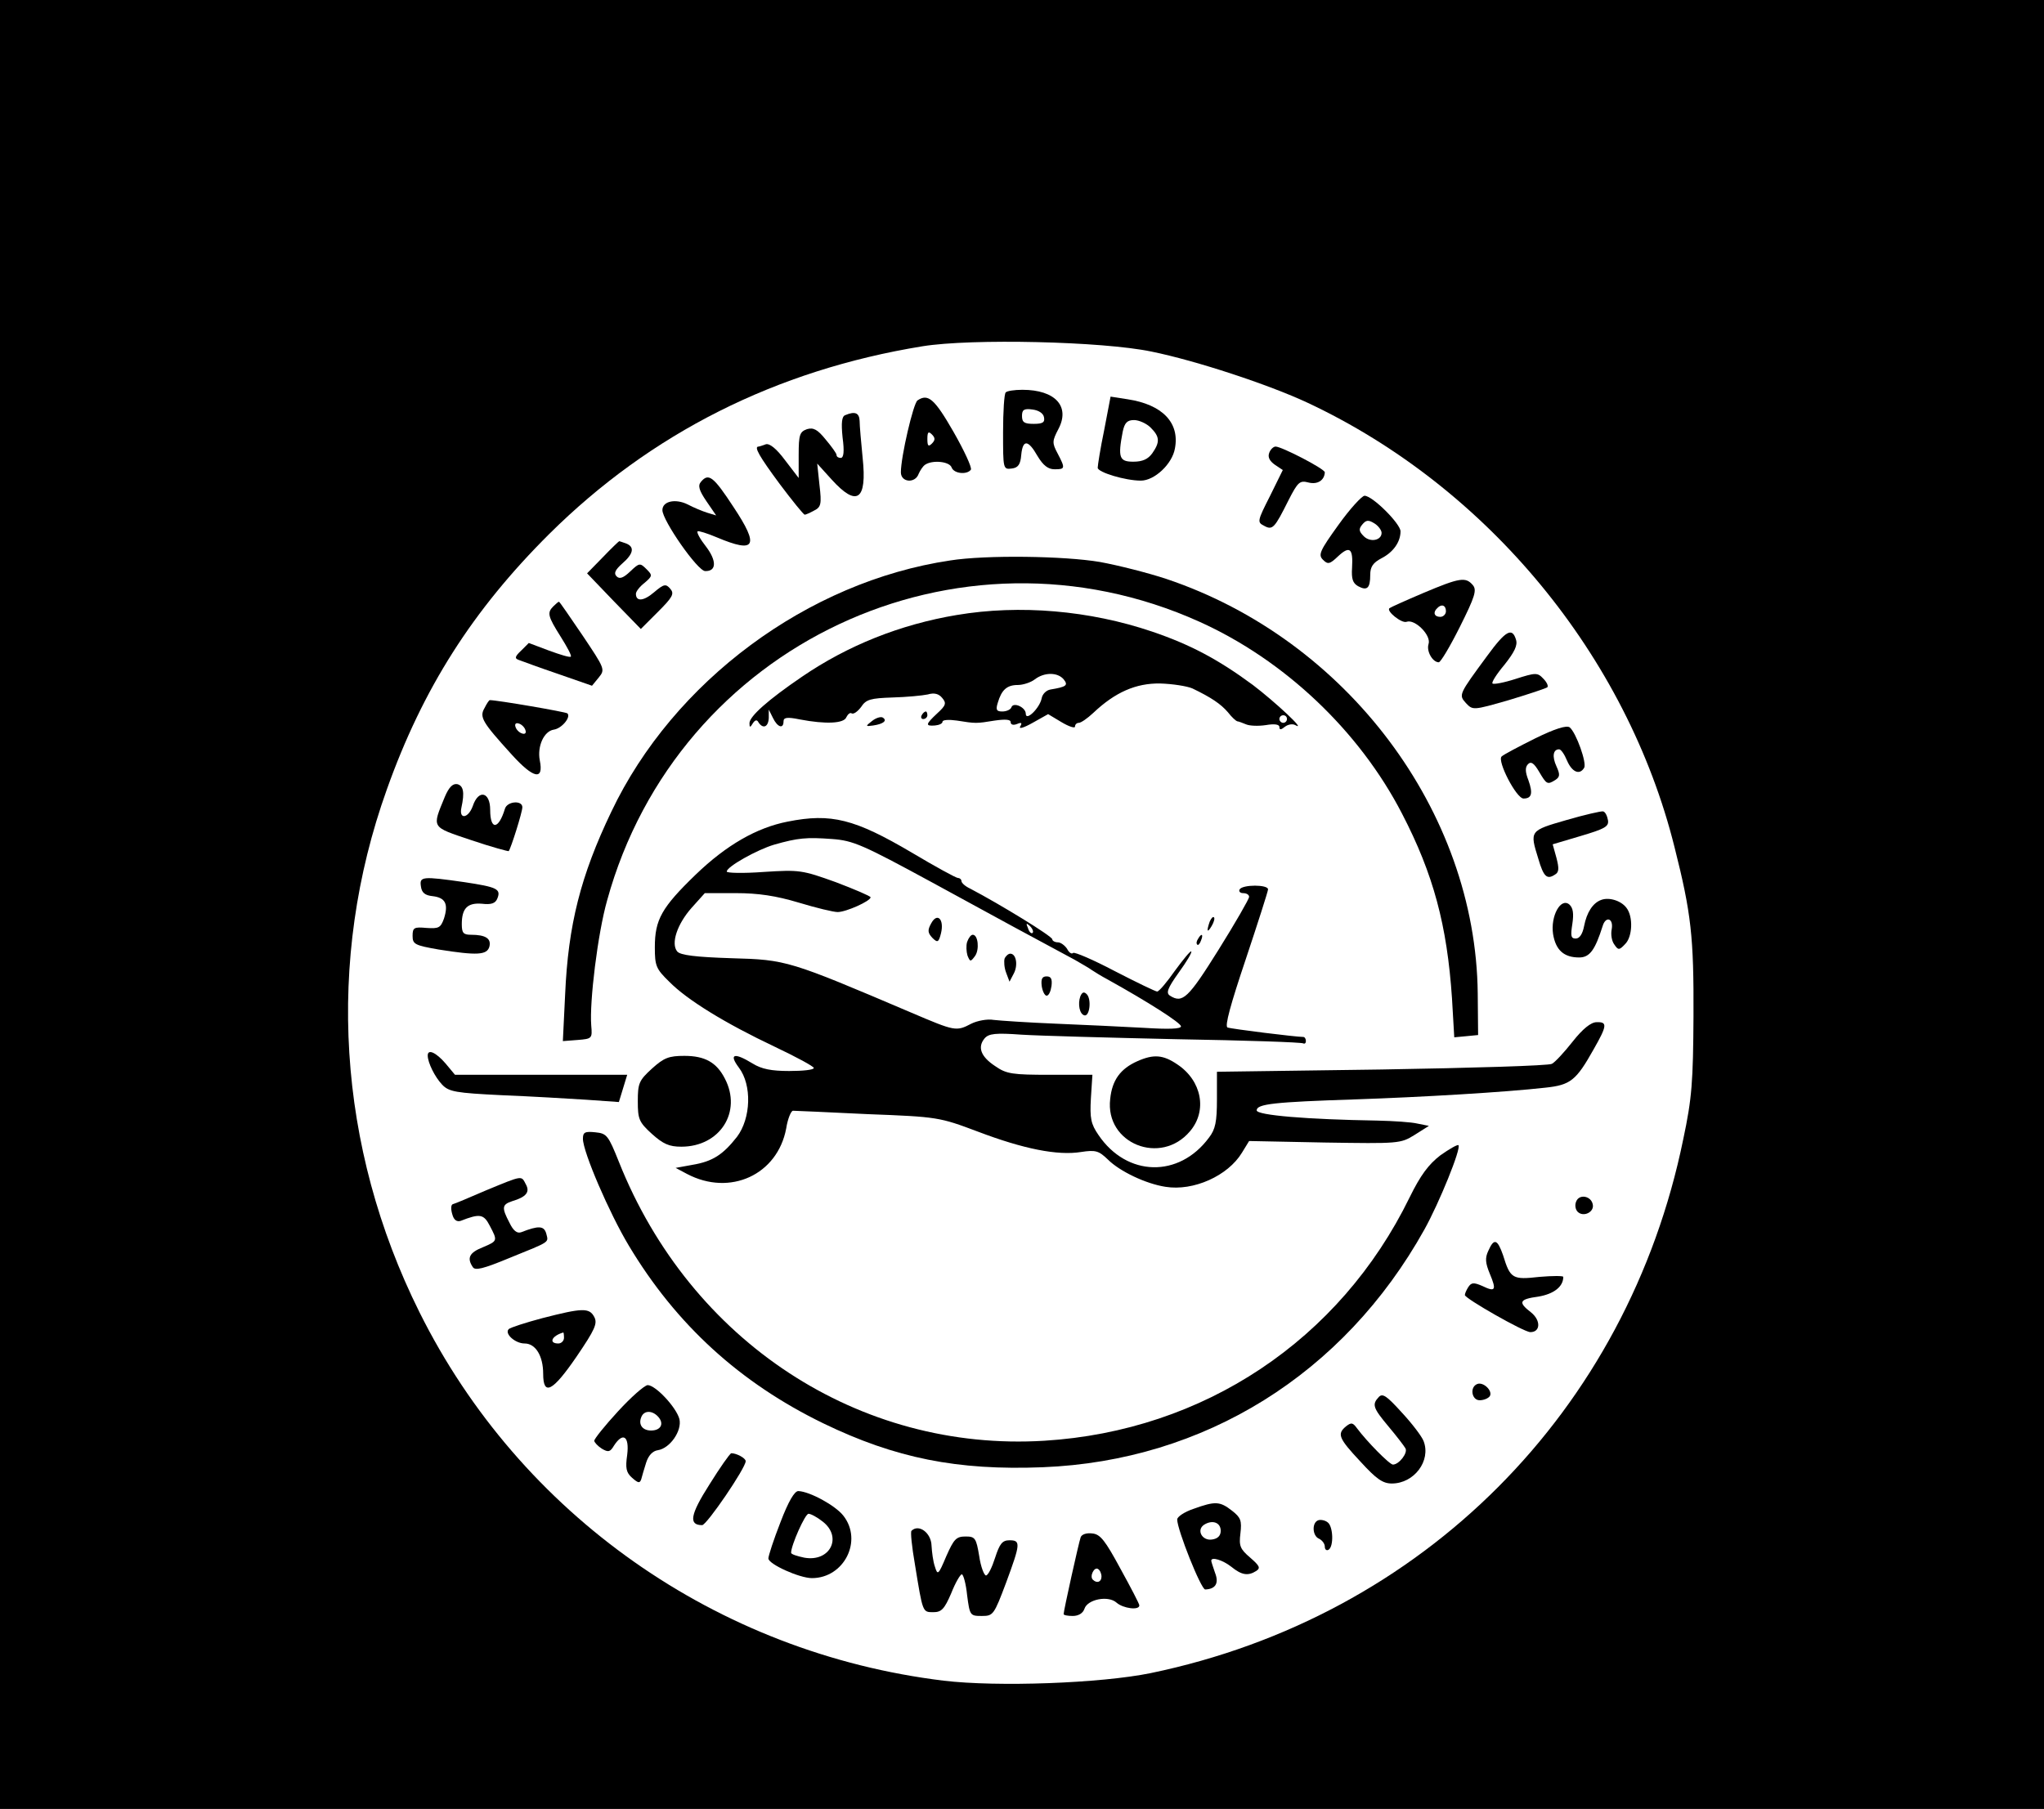 <?xml version="1.0" standalone="no"?>
<!DOCTYPE svg PUBLIC "-//W3C//DTD SVG 20010904//EN"
 "http://www.w3.org/TR/2001/REC-SVG-20010904/DTD/svg10.dtd">
<svg version="1.0" xmlns="http://www.w3.org/2000/svg"
 width="540pt" height="478pt" viewBox="0 0 540 478"
 preserveAspectRatio="xMidYMid meet">

<g transform="translate(0,478) scale(0.1,-0.1)"
fill="#000000" stroke="none">
<path d="M0 2390 l0 -2390 2700 0 2700 0 0 2390 0 2390 -2700 0 -2700 0 0
-2390z m3042 1461 c118 -24 309 -87 412 -135 476 -223 844 -669 970 -1175 44
-174 51 -237 50 -446 -1 -173 -4 -217 -27 -325 -147 -719 -688 -1262 -1407
-1411 -132 -27 -405 -37 -547 -20 -599 73 -1119 439 -1385 974 -217 436 -248
929 -86 1381 95 267 227 474 429 675 268 266 599 433 986 496 130 21 476 13
605 -14z"/>
<path d="M2657 3743 c-4 -3 -7 -51 -7 -105 0 -97 0 -99 23 -96 17 2 23 11 25
36 4 41 18 41 43 -3 15 -25 28 -35 45 -35 28 0 29 2 8 42 -15 28 -14 33 2 64
32 60 -8 104 -95 104 -21 0 -41 -3 -44 -7z m101 -65 c3 -14 -3 -18 -27 -18
-25 0 -31 4 -31 21 0 16 5 20 27 17 17 -2 29 -10 31 -20z"/>
<path d="M2424 3722 c-11 -7 -44 -149 -44 -190 0 -27 38 -30 47 -4 4 9 11 20
17 24 19 13 64 9 70 -7 6 -17 41 -20 51 -6 3 6 -18 51 -46 100 -50 87 -67 102
-95 83z m38 -114 c-9 -9 -12 -7 -12 12 0 19 3 21 12 12 9 -9 9 -15 0 -24z"/>
<path d="M2917 3643 c-10 -48 -17 -93 -17 -99 0 -12 73 -34 114 -34 36 0 83
44 90 85 13 68 -33 116 -125 130 l-45 7 -17 -89z m123 7 c24 -24 25 -38 4 -68
-11 -15 -25 -22 -50 -22 -37 0 -41 11 -28 79 5 24 12 31 30 31 13 0 33 -9 44
-20z"/>
<path d="M2233 3683 c-9 -3 -11 -20 -7 -59 5 -37 3 -54 -5 -54 -6 0 -11 3 -11
8 0 4 -13 22 -29 41 -21 26 -32 32 -49 27 -19 -7 -22 -14 -22 -68 l0 -61 -36
47 c-23 31 -41 45 -51 42 -8 -3 -17 -6 -19 -6 -13 0 2 -26 56 -99 33 -44 63
-81 66 -81 3 0 14 5 25 11 18 9 20 17 14 67 l-6 57 38 -42 c67 -74 94 -55 82
57 -4 41 -8 85 -8 98 -1 21 -12 26 -38 15z"/>
<path d="M3353 3583 c-4 -11 1 -21 15 -31 l21 -14 -34 -69 c-33 -65 -34 -69
-16 -78 23 -13 28 -7 65 67 25 49 30 53 53 47 24 -6 42 6 43 27 0 9 -114 68
-130 68 -6 0 -14 -8 -17 -17z"/>
<path d="M1852 3507 c-9 -10 -5 -23 14 -51 l26 -38 -23 7 c-13 4 -37 14 -52
22 -32 16 -67 9 -67 -15 0 -27 93 -161 113 -161 30 -1 31 27 2 65 -15 19 -25
37 -22 40 2 2 25 -5 51 -16 102 -43 113 -24 44 80 -53 81 -66 91 -86 67z"/>
<path d="M3536 3393 c-49 -68 -54 -79 -41 -92 13 -13 18 -12 40 9 31 29 40 21
37 -30 -2 -30 2 -41 16 -49 24 -13 32 -5 32 30 0 21 7 32 30 44 31 16 50 43
50 71 0 20 -74 94 -95 94 -7 0 -39 -35 -69 -77z m114 -21 c0 -20 -30 -26 -47
-9 -13 13 -14 19 -4 31 10 12 16 13 32 3 10 -6 19 -18 19 -25z"/>
<path d="M1593 3308 l-42 -43 71 -74 71 -73 45 45 c39 39 44 48 33 61 -12 14
-17 13 -43 -9 -28 -24 -48 -25 -48 -4 0 6 10 19 23 29 21 18 21 20 5 36 -17
17 -19 17 -43 -6 -18 -17 -28 -21 -36 -13 -8 8 -4 17 15 34 30 26 33 44 10 53
-9 3 -17 6 -18 6 -1 0 -21 -19 -43 -42z"/>
<path d="M2510 3299 c-376 -56 -731 -319 -895 -664 -81 -169 -114 -299 -122
-483 l-6 -123 39 3 c38 3 39 4 36 38 -5 62 17 243 42 331 186 676 926 1024
1565 736 224 -101 422 -288 535 -507 83 -160 119 -295 132 -488 l6 -103 32 3
31 3 -1 110 c-5 481 -346 935 -822 1095 -48 16 -127 36 -176 45 -94 16 -301
19 -396 4z"/>
<path d="M3760 3213 c-47 -20 -87 -38 -89 -40 -10 -7 32 -41 45 -36 22 8 66
-36 58 -59 -6 -19 11 -48 27 -48 5 0 30 42 56 94 40 80 45 97 34 110 -19 22
-34 20 -131 -21z m60 -48 c0 -8 -7 -15 -15 -15 -16 0 -20 12 -8 23 11 12 23 8
23 -8z"/>
<path d="M1462 3178 c-17 -17 -15 -26 19 -80 17 -27 30 -51 27 -53 -2 -3 -28
5 -58 16 l-53 20 -20 -20 c-17 -16 -18 -21 -6 -25 8 -3 54 -20 104 -37 l89
-31 18 22 c17 21 16 23 -43 111 -33 49 -61 89 -62 89 -2 0 -8 -5 -15 -12z"/>
<path d="M2528 3155 c-150 -25 -289 -81 -409 -163 -91 -62 -139 -105 -139
-123 0 -12 2 -12 9 0 6 9 11 10 15 2 12 -18 26 -12 27 12 l0 22 11 -22 c12
-25 28 -30 28 -9 0 10 9 12 43 5 68 -13 117 -11 123 6 4 8 10 13 14 10 5 -3
16 5 25 17 13 20 25 23 83 25 37 1 79 5 93 8 17 5 29 2 38 -9 12 -14 10 -20
-13 -41 -31 -29 -32 -34 -6 -32 11 1 20 5 20 10 0 5 17 6 38 3 50 -8 51 -8
100 0 28 4 42 3 42 -4 0 -7 7 -9 17 -5 12 5 14 3 8 -7 -4 -7 10 -3 33 10 l41
23 35 -21 c20 -12 36 -17 36 -12 0 6 5 10 10 10 6 0 23 12 38 26 58 55 113 79
177 78 33 -1 71 -7 85 -13 50 -24 75 -41 94 -63 10 -13 21 -23 25 -24 3 0 13
-4 23 -8 9 -4 32 -5 52 -2 23 4 36 2 36 -5 0 -8 4 -8 15 1 8 6 20 8 27 4 32
-18 -54 62 -112 106 -92 68 -166 107 -266 141 -165 56 -350 72 -516 44z m282
-170 c13 -16 7 -20 -35 -27 -11 -2 -21 -12 -23 -23 -5 -26 -42 -62 -42 -41 0
17 -33 32 -38 17 -2 -6 -13 -11 -24 -11 -15 0 -18 4 -12 23 10 34 24 47 53 47
14 0 35 7 45 15 25 19 60 19 76 0z m590 -105 c0 -5 -4 -10 -10 -10 -5 0 -10 5
-10 10 0 6 5 10 10 10 6 0 10 -4 10 -10z"/>
<path d="M3929 3047 c-75 -102 -76 -103 -56 -125 18 -19 19 -19 113 8 53 16
98 31 102 34 3 4 -2 14 -11 23 -15 16 -20 16 -73 -1 -31 -10 -58 -15 -61 -12
-3 3 11 25 32 50 26 33 35 51 30 66 -10 33 -27 24 -76 -43z"/>
<path d="M1280 2909 c-14 -24 -6 -37 72 -123 58 -64 85 -69 74 -15 -7 37 11
77 37 81 21 3 46 33 36 43 -5 4 -185 35 -205 35 -2 0 -8 -9 -14 -21z m108 -58
c3 -8 -1 -12 -9 -9 -7 2 -15 10 -17 17 -3 8 1 12 9 9 7 -2 15 -10 17 -17z"/>
<path d="M2435 2890 c-3 -5 -1 -10 4 -10 6 0 11 5 11 10 0 6 -2 10 -4 10 -3 0
-8 -4 -11 -10z"/>
<path d="M2304 2875 c-18 -14 -18 -15 3 -12 27 4 38 13 25 21 -5 3 -18 -1 -28
-9z"/>
<path d="M4056 2829 c-44 -22 -84 -43 -89 -48 -12 -12 39 -111 58 -111 22 0
25 14 13 48 -9 23 -9 35 -1 43 8 8 16 2 29 -20 20 -34 22 -35 43 -22 12 8 13
14 3 36 -12 26 -9 45 7 45 5 0 14 -13 21 -30 13 -30 33 -39 45 -19 8 12 -21
93 -38 107 -8 6 -38 -3 -91 -29z"/>
<path d="M1175 2674 c-34 -83 -37 -78 70 -114 53 -18 98 -30 99 -29 6 8 36
103 36 116 0 19 -40 16 -46 -4 -17 -56 -39 -57 -39 -3 0 48 -31 55 -46 10 -12
-33 -37 -36 -30 -4 9 41 5 58 -11 62 -12 2 -22 -8 -33 -34z"/>
<path d="M4138 2613 c-97 -28 -97 -28 -74 -102 14 -48 23 -56 44 -42 11 6 11
17 4 44 l-10 36 74 22 c64 19 75 25 72 42 -2 11 -7 22 -13 23 -5 1 -49 -9 -97
-23z"/>
<path d="M2081 2609 c-82 -16 -162 -62 -243 -140 -90 -87 -108 -119 -108 -192
0 -49 3 -57 38 -91 47 -48 148 -110 279 -172 57 -27 103 -52 103 -56 0 -5 -29
-8 -65 -8 -47 0 -73 5 -97 20 -49 30 -63 25 -36 -11 35 -46 32 -134 -5 -183
-37 -47 -64 -65 -118 -74 l-44 -8 30 -16 c114 -60 239 -2 262 120 4 26 13 47
18 47 6 0 94 -4 198 -9 184 -7 189 -8 290 -46 121 -46 211 -64 273 -54 39 6
47 3 71 -20 31 -31 100 -64 152 -72 74 -12 165 29 202 90 l19 31 200 -4 c195
-3 200 -3 237 20 l38 24 -30 6 c-16 4 -64 7 -106 8 -185 3 -319 14 -319 27 0
17 46 22 260 29 177 6 397 19 503 31 66 7 81 19 127 101 36 63 37 73 8 72 -15
0 -37 -18 -63 -51 -22 -28 -47 -55 -55 -59 -8 -5 -211 -11 -450 -15 l-435 -6
0 -73 c0 -59 -4 -79 -21 -101 -79 -107 -217 -104 -292 7 -20 29 -23 44 -20 97
l4 62 -112 0 c-99 0 -115 2 -145 23 -38 25 -47 50 -28 73 11 13 29 15 98 10
48 -3 232 -8 411 -12 179 -3 328 -8 333 -11 4 -2 7 1 7 6 0 6 -3 11 -7 11 -19
0 -189 21 -200 25 -8 3 8 61 48 180 32 96 59 180 59 185 0 13 -67 13 -75 0 -3
-5 1 -10 9 -10 9 0 16 -4 16 -10 0 -5 -36 -68 -81 -140 -80 -128 -95 -142
-128 -121 -11 7 -7 19 23 61 21 29 36 54 33 56 -2 2 -21 -21 -43 -51 -21 -30
-42 -55 -47 -55 -4 0 -54 24 -112 54 -57 30 -106 51 -110 48 -4 -4 -11 1 -16
11 -6 9 -17 17 -24 17 -8 0 -15 4 -15 8 0 8 -137 92 -217 134 -13 6 -23 15
-23 20 0 4 -4 8 -9 8 -5 0 -60 30 -122 67 -151 89 -213 105 -328 82z m382
-161 c181 -99 266 -145 376 -204 19 -11 40 -23 45 -27 6 -4 25 -16 42 -25 108
-60 194 -115 194 -124 0 -7 -33 -8 -97 -4 -54 3 -159 8 -233 11 -74 3 -148 8
-165 10 -16 3 -43 -2 -59 -10 -40 -21 -43 -20 -158 29 -324 138 -330 140 -475
144 -95 3 -136 8 -144 18 -17 21 0 72 38 115 l35 39 82 0 c59 0 106 -7 166
-25 46 -14 92 -25 103 -25 22 0 87 29 87 39 0 3 -42 21 -92 40 -89 32 -96 33
-190 27 -54 -4 -98 -3 -98 1 0 13 81 58 125 71 63 18 86 20 153 15 56 -4 81
-15 265 -115z m265 -133 c-3 -3 -9 2 -12 12 -6 14 -5 15 5 6 7 -7 10 -15 7
-18z"/>
<path d="M2460 2340 c-10 -18 -9 -25 3 -38 14 -14 17 -12 23 12 9 37 -10 56
-26 26z"/>
<path d="M2555 2291 c-3 -10 -2 -26 1 -36 7 -17 8 -17 20 -1 12 17 8 56 -6 56
-5 0 -11 -8 -15 -19z"/>
<path d="M2654 2247 c-2 -7 -1 -24 4 -37 l9 -24 11 21 c12 22 7 53 -9 53 -5 0
-12 -6 -15 -13z"/>
<path d="M2752 2175 c2 -14 8 -26 13 -26 6 0 11 12 13 26 2 18 -1 25 -13 25
-12 0 -15 -7 -13 -25z"/>
<path d="M2854 2147 c-7 -20 -2 -47 11 -50 14 -3 19 43 6 56 -7 7 -12 6 -17
-6z"/>
<path d="M1112 2438 c2 -17 11 -24 31 -26 34 -4 42 -21 30 -59 -9 -25 -14 -27
-46 -25 -33 3 -37 1 -37 -21 0 -22 6 -25 69 -36 101 -16 128 -15 134 8 5 21
-10 31 -49 31 -20 0 -24 5 -24 28 0 42 15 57 53 54 25 -3 36 1 41 14 10 25 -1
30 -87 43 -112 16 -119 15 -115 -11z"/>
<path d="M4230 2402 c-22 -8 -38 -33 -45 -69 -4 -21 -12 -33 -22 -33 -13 0
-14 7 -9 39 4 27 2 42 -8 51 -23 19 -50 -31 -43 -78 7 -43 29 -62 69 -62 28 0
42 20 62 83 8 27 29 21 24 -8 -3 -14 0 -32 7 -41 10 -15 13 -15 28 1 20 19 22
73 4 96 -14 19 -46 29 -67 21z"/>
<path d="M3196 2345 c-9 -26 -7 -32 5 -12 6 10 9 21 6 23 -2 3 -7 -2 -11 -11z"/>
<path d="M3165 2299 c-4 -6 -5 -12 -2 -15 2 -3 7 2 10 11 7 17 1 20 -8 4z"/>
<path d="M1130 1991 c0 -19 19 -57 38 -77 18 -19 36 -22 159 -28 76 -3 176 -9
223 -12 l85 -6 11 36 11 36 -228 0 -227 0 -25 30 c-25 29 -47 39 -47 21z"/>
<path d="M1722 1956 c-34 -31 -37 -39 -37 -86 0 -47 3 -55 37 -86 30 -27 46
-34 78 -34 102 0 161 92 115 180 -22 43 -53 60 -107 60 -41 0 -54 -5 -86 -34z"/>
<path d="M3005 1976 c-45 -20 -67 -50 -72 -100 -14 -118 134 -177 211 -85 46
54 31 133 -33 176 -38 26 -63 28 -106 9z"/>
<path d="M1540 1771 c0 -35 70 -197 121 -282 125 -209 294 -363 514 -470 190
-92 354 -125 580 -116 427 17 795 246 1008 628 39 70 98 215 90 223 -3 2 -24
-10 -48 -27 -31 -24 -52 -52 -81 -111 -184 -377 -544 -617 -965 -643 -489 -30
-935 262 -1124 737 -28 70 -32 75 -62 78 -28 3 -33 0 -33 -17z"/>
<path d="M1285 1635 c-44 -19 -84 -36 -89 -37 -5 -2 -5 -14 -1 -27 4 -15 12
-20 22 -17 51 20 61 18 77 -13 21 -40 21 -40 -19 -57 -35 -14 -42 -28 -26 -52
6 -10 27 -5 97 24 111 45 103 40 97 65 -6 20 -20 21 -66 3 -11 -4 -21 4 -31
25 -21 40 -20 48 7 57 37 11 48 24 36 45 -12 23 -7 24 -104 -16z"/>
<path d="M4164 1605 c-4 -9 -2 -21 4 -27 15 -15 44 -1 40 19 -4 23 -36 29 -44
8z"/>
<path d="M3932 1475 c-9 -19 -8 -32 4 -61 18 -43 15 -49 -20 -32 -23 10 -29 9
-37 -3 -5 -8 -9 -17 -9 -21 0 -9 156 -98 173 -98 27 0 28 31 2 52 -35 27 -32
35 20 42 40 7 65 26 65 52 0 3 -28 3 -63 0 -71 -8 -77 -5 -96 57 -15 43 -24
46 -39 12z"/>
<path d="M1433 1297 c-45 -12 -85 -25 -89 -29 -12 -12 17 -38 42 -38 29 0 49
-33 49 -80 0 -60 25 -47 88 45 49 72 56 88 47 105 -13 25 -32 24 -137 -3z m57
-52 c0 -8 -7 -15 -15 -15 -26 0 -18 20 13 29 1 1 2 -6 2 -14z"/>
<path d="M3903 1123 c-21 -8 -15 -43 6 -43 11 0 23 5 27 11 8 14 -17 38 -33
32z"/>
<path d="M1633 1051 c-35 -38 -63 -73 -63 -78 0 -4 9 -14 20 -21 17 -10 22 -9
32 8 24 37 41 25 35 -24 -5 -35 -3 -47 13 -61 16 -14 20 -15 24 -4 2 8 8 28
13 44 6 19 17 31 31 33 32 5 64 51 57 82 -8 31 -63 90 -84 90 -9 -1 -44 -32
-78 -69z m107 -16 c15 -18 5 -35 -20 -35 -22 0 -34 15 -26 35 7 19 30 19 46 0z"/>
<path d="M3643 1089 c-19 -20 -16 -29 25 -78 21 -25 41 -51 45 -58 7 -12 -17
-43 -33 -43 -9 0 -69 61 -95 96 -11 15 -15 16 -29 5 -24 -20 -20 -31 38 -93
42 -46 59 -58 83 -58 59 0 104 60 84 112 -5 13 -31 47 -58 76 -39 43 -50 51
-60 41z"/>
<path d="M1874 857 c-51 -80 -55 -107 -19 -107 12 0 115 151 115 169 0 8 -24
21 -38 21 -4 -1 -30 -38 -58 -83z"/>
<path d="M2062 758 c-18 -46 -32 -89 -32 -96 0 -15 82 -52 115 -52 85 0 135
99 83 165 -21 27 -89 64 -119 65 -10 0 -26 -27 -47 -82z m112 1 c52 -41 19
-107 -49 -95 -19 4 -35 9 -35 13 0 20 37 103 46 103 6 0 23 -9 38 -21z"/>
<path d="M3153 793 c-24 -8 -43 -21 -43 -28 0 -27 63 -185 74 -185 27 1 37 16
26 44 -5 15 -10 29 -10 32 0 11 30 2 53 -16 27 -22 44 -25 66 -11 12 8 8 14
-16 35 -27 23 -30 31 -26 64 4 34 1 42 -22 60 -32 25 -44 26 -102 5z m72 -58
c0 -13 -8 -21 -23 -23 -26 -4 -42 25 -21 39 22 14 44 6 44 -16z"/>
<path d="M3483 763 c-18 -6 -16 -42 2 -49 8 -4 15 -13 15 -21 0 -8 5 -11 10
-8 14 9 12 61 -2 72 -7 6 -19 8 -25 6z"/>
<path d="M2408 735 c-3 -3 1 -42 9 -88 21 -129 20 -127 49 -127 21 0 29 8 47
50 11 28 24 50 28 50 4 0 11 -25 14 -55 7 -54 8 -55 39 -55 30 0 32 3 64 88
38 103 39 112 9 112 -19 0 -26 -9 -38 -46 -8 -25 -18 -46 -24 -47 -5 0 -14 23
-18 51 -8 48 -11 52 -36 52 -25 0 -31 -7 -51 -52 -21 -50 -23 -51 -30 -28 -5
14 -8 39 -9 56 -1 34 -34 58 -53 39z"/>
<path d="M2855 718 c-5 -14 -45 -194 -45 -203 0 -3 11 -5 24 -5 15 0 27 7 31
19 8 25 63 36 85 16 17 -15 60 -21 60 -7 0 4 -23 48 -50 97 -40 74 -53 91 -74
93 -15 2 -28 -2 -31 -10z m55 -104 c0 -14 -12 -19 -23 -8 -9 9 4 35 14 28 5
-3 9 -12 9 -20z"/>
</g>
</svg>
